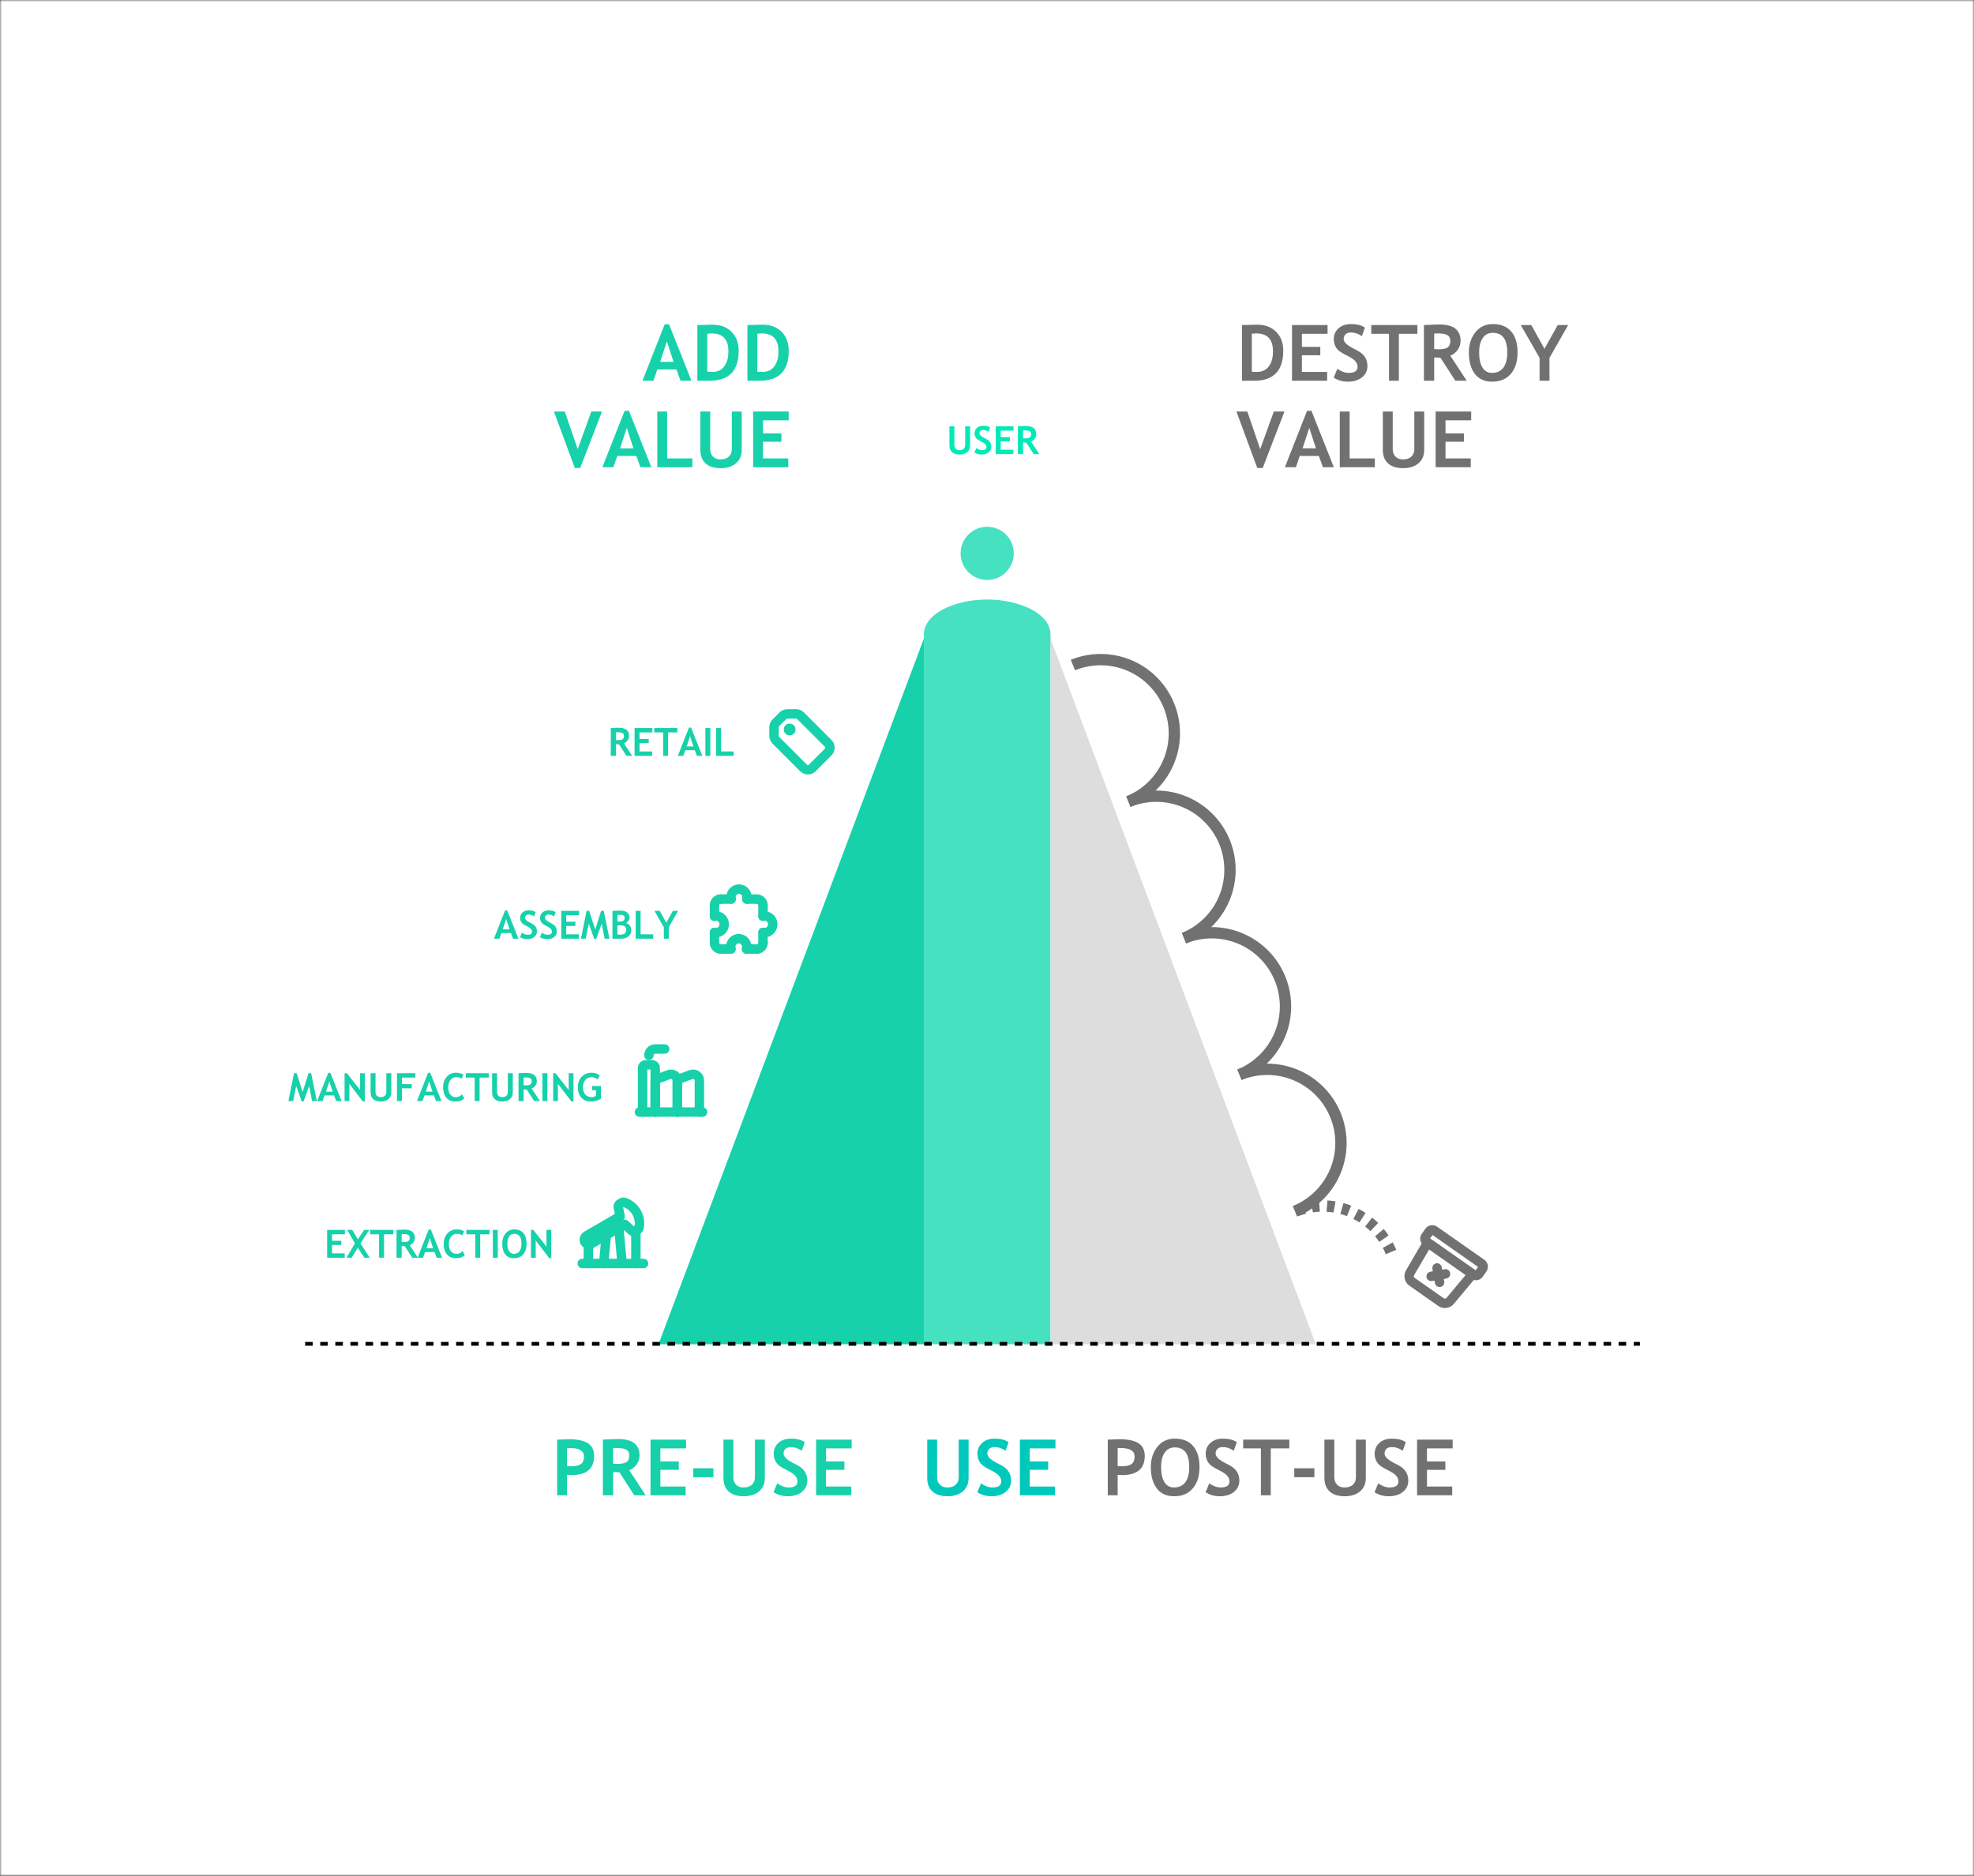 <?xml version="1.0" encoding="UTF-8"?>
<svg width="523px" height="497px" viewBox="0 0 523 497" version="1.1" xmlns="http://www.w3.org/2000/svg" xmlns:xlink="http://www.w3.org/1999/xlink">
    <rect x="0" y="0" width="523" height="497" fill="#333333" stroke="none"/>
    <title>Schéma n°3 - Value Hill and PCDS Copy</title>
    <defs>
        <rect id="path-1" x="0" y="0" width="523" height="497"></rect>
    </defs>
    <g id="Page-1" stroke="none" stroke-width="1" fill="none" fill-rule="evenodd">
        <g id="TERRA_MATTERS_PCDS_V1_240808" transform="translate(-120, -989)">
            <g id="Schéma-n°3---Value-Hill-and-PCDS-Copy" transform="translate(120, 989)">
                <mask id="mask-2" fill="white">
                    <use xlink:href="#path-1"></use>
                </mask>
                <g id="Mask"></g>
                <g id="Schéma-n°3---Value-Hill-and-PCDS" mask="url(#mask-2)">
                    <g transform="translate(-64, -73)">
                        <rect id="Rectangle" stroke="none" fill="#FFFFFF" fill-rule="nonzero" x="0" y="0" width="1893" height="640"></rect>
                        <path d="M330.531,214.636 C333.283,217.387 333.283,221.846 330.531,224.597 C327.779,227.347 323.317,227.347 320.565,224.597 C317.812,221.846 317.812,217.387 320.565,214.636 C323.317,211.885 327.779,211.885 330.531,214.636 Z" id="Path" stroke="none" fill="#46E1C1" fill-rule="evenodd"></path>
                        <path d="M325.548,231.849 C334.035,231.849 342.322,235.513 342.322,241.148 L342.322,243.01 C342.322,244.038 341.487,244.873 340.458,244.873 L310.638,244.873 C309.609,244.873 308.774,244.038 308.774,243.01 L308.774,241.148 C308.774,235.511 317.06,231.849 325.548,231.849 Z" id="Path" stroke="none" fill="#46E1C1" fill-rule="evenodd"></path>
                        <path d="M214.233,463.762 L214.233,469.19 L211.613,469.19 L211.613,454.445 C213.359,454.371 214.381,454.335 214.676,454.335 C217.008,454.335 218.71,454.694 219.785,455.412 C220.867,456.124 221.408,457.238 221.408,458.756 C221.408,462.14 219.413,463.832 215.422,463.832 C215.127,463.832 214.73,463.809 214.233,463.762 Z M214.233,456.711 L214.233,461.435 C214.676,461.482 215.026,461.505 215.281,461.505 C216.477,461.505 217.35,461.308 217.901,460.911 C218.452,460.508 218.727,459.857 218.727,458.957 C218.727,457.426 217.494,456.661 215.029,456.661 C214.753,456.661 214.488,456.678 214.233,456.711 Z M232.05,469.19 L228.109,463.097 C227.713,463.09 227.159,463.067 226.447,463.027 L226.447,469.19 L223.726,469.19 L223.726,454.436 C223.873,454.436 224.441,454.412 225.429,454.365 C226.416,454.311 227.213,454.284 227.817,454.284 C231.566,454.284 233.44,455.734 233.44,458.635 C233.44,459.508 233.182,460.304 232.664,461.022 C232.147,461.741 231.495,462.247 230.709,462.543 L235.073,469.19 L232.05,469.19 Z M226.447,456.711 L226.447,460.811 C226.93,460.851 227.3,460.871 227.555,460.871 C228.65,460.871 229.45,460.716 229.954,460.408 C230.464,460.099 230.72,459.498 230.72,458.605 C230.72,457.88 230.447,457.373 229.903,457.084 C229.359,456.796 228.503,456.651 227.333,456.651 C227.051,456.651 226.756,456.671 226.447,456.711 Z M238.963,456.762 L238.963,460.216 L243.84,460.216 L243.84,462.442 L238.963,462.442 L238.963,466.864 L245.654,466.864 L245.654,469.19 L236.342,469.19 L236.342,454.436 L245.765,454.436 L245.765,456.762 L238.963,456.762 Z M247.68,464.396 L247.68,462.029 L253.011,462.029 L253.011,464.396 L247.68,464.396 Z M255.671,454.436 L258.291,454.436 L258.291,464.437 C258.291,465.228 258.533,465.873 259.017,466.37 C259.5,466.867 260.165,467.115 261.012,467.115 C261.959,467.115 262.695,466.874 263.219,466.39 C263.75,465.9 264.015,465.232 264.015,464.386 L264.015,454.436 L266.635,454.436 L266.635,464.587 C266.635,466.105 266.125,467.293 265.103,468.153 C264.089,469.012 262.732,469.442 261.032,469.442 C259.319,469.442 257.995,469.023 257.062,468.183 C256.135,467.344 255.671,466.142 255.671,464.578 L255.671,454.436 Z M268.953,468.375 L269.92,466.028 C270.955,466.753 271.973,467.115 272.974,467.115 C274.512,467.115 275.281,466.578 275.281,465.504 C275.281,465 275.1,464.52 274.737,464.064 C274.374,463.607 273.626,463.097 272.49,462.533 C271.361,461.962 270.599,461.496 270.203,461.133 C269.813,460.764 269.511,460.327 269.296,459.824 C269.087,459.32 268.983,458.763 268.983,458.152 C268.983,457.01 269.399,456.063 270.233,455.312 C271.072,454.559 272.147,454.183 273.458,454.183 C275.164,454.183 276.417,454.503 277.216,455.14 L276.42,457.397 C275.5,456.738 274.529,456.409 273.508,456.409 C272.903,456.409 272.433,456.57 272.097,456.893 C271.768,457.208 271.603,457.621 271.603,458.132 C271.603,458.977 272.54,459.857 274.414,460.77 C275.402,461.254 276.114,461.7 276.551,462.11 C276.988,462.513 277.32,462.986 277.549,463.53 C277.777,464.067 277.891,464.668 277.891,465.333 C277.891,466.528 277.418,467.512 276.47,468.284 C275.53,469.056 274.267,469.442 272.681,469.442 C271.304,469.442 270.062,469.086 268.953,468.375 Z M282.84,456.762 L282.84,460.216 L287.717,460.216 L287.717,462.442 L282.84,462.442 L282.84,466.864 L289.531,466.864 L289.531,469.19 L280.219,469.19 L280.219,454.436 L289.642,454.436 L289.642,456.762 L282.84,456.762 Z" id="Shape" stroke="none" fill="#16D1AA" fill-rule="nonzero"></path>
                        <path d="M315.543,185.934 L316.853,185.934 L316.853,190.934 C316.853,191.331 316.974,191.653 317.216,191.901 C317.458,192.15 317.791,192.274 318.214,192.274 C318.687,192.274 319.055,192.153 319.317,191.912 C319.583,191.667 319.715,191.332 319.715,190.91 L319.715,185.934 L321.025,185.934 L321.025,191.01 C321.025,191.769 320.77,192.363 320.259,192.793 C319.752,193.223 319.074,193.438 318.224,193.438 C317.367,193.438 316.705,193.227 316.239,192.808 C315.775,192.388 315.543,191.787 315.543,191.005 L315.543,185.934 Z M322.184,192.904 L322.668,191.73 C323.185,192.093 323.694,192.274 324.195,192.274 C324.964,192.274 325.348,192.006 325.348,191.468 C325.348,191.217 325.258,190.977 325.077,190.748 C324.895,190.52 324.521,190.265 323.953,189.983 C323.388,189.697 323.007,189.464 322.809,189.283 C322.614,189.098 322.463,188.88 322.356,188.628 C322.251,188.377 322.199,188.098 322.199,187.792 C322.199,187.221 322.407,186.748 322.824,186.372 C323.244,185.996 323.782,185.808 324.436,185.808 C325.29,185.808 325.916,185.968 326.316,186.286 L325.918,187.415 C325.458,187.086 324.972,186.921 324.461,186.921 C324.159,186.921 323.924,187.001 323.756,187.162 C323.592,187.321 323.509,187.527 323.509,187.782 C323.509,188.205 323.978,188.645 324.915,189.101 C325.409,189.343 325.765,189.567 325.984,189.771 C326.202,189.973 326.368,190.209 326.482,190.481 C326.596,190.75 326.654,191.051 326.654,191.383 C326.654,191.981 326.417,192.472 325.943,192.858 C325.473,193.244 324.841,193.438 324.049,193.438 C323.36,193.438 322.739,193.259 322.184,192.904 Z M329.127,187.097 L329.127,188.825 L331.566,188.825 L331.566,189.937 L329.127,189.937 L329.127,192.148 L332.473,192.148 L332.473,193.312 L327.817,193.312 L327.817,185.934 L332.529,185.934 L332.529,187.097 L329.127,187.097 Z M337.855,193.312 L335.884,190.265 C335.686,190.262 335.409,190.25 335.053,190.23 L335.053,193.312 L333.693,193.312 L333.693,185.934 C333.767,185.934 334.05,185.922 334.544,185.899 C335.038,185.872 335.436,185.858 335.738,185.858 C337.613,185.858 338.55,186.584 338.55,188.034 C338.55,188.471 338.42,188.868 338.162,189.227 C337.903,189.587 337.577,189.84 337.184,189.988 L339.366,193.312 L337.855,193.312 Z M335.053,187.072 L335.053,189.121 C335.295,189.142 335.48,189.152 335.607,189.152 C336.155,189.152 336.554,189.074 336.807,188.92 C337.062,188.766 337.19,188.465 337.19,188.019 C337.19,187.656 337.053,187.403 336.781,187.258 C336.509,187.114 336.081,187.042 335.496,187.042 C335.355,187.042 335.208,187.052 335.053,187.072 Z" id="Shape" stroke="none" fill="#00E9B8" fill-rule="nonzero"></path>
                        <path d="M244.298,173.875 L243.221,170.884 L238.161,170.884 L237.134,173.875 L234.221,173.875 L240.107,158.919 L241.255,158.919 L247.191,173.875 L244.298,173.875 Z M240.681,163.431 L238.907,168.88 L242.455,168.88 L240.681,163.431 Z M252.038,173.875 L248.763,173.875 L248.763,159.131 C250.852,159.057 252.166,159.02 252.703,159.02 C254.853,159.02 256.556,159.651 257.813,160.913 C259.076,162.169 259.707,163.838 259.707,165.919 C259.707,171.223 257.15,173.875 252.038,173.875 Z M251.383,161.417 L251.383,171.488 C251.806,171.529 252.263,171.549 252.753,171.549 C254.077,171.549 255.112,171.069 255.858,170.109 C256.61,169.149 256.986,167.805 256.986,166.08 C256.986,162.924 255.518,161.346 252.582,161.346 C252.3,161.346 251.9,161.37 251.383,161.417 Z M265.3,173.875 L262.025,173.875 L262.025,159.131 C264.114,159.057 265.428,159.02 265.965,159.02 C268.115,159.02 269.818,159.651 271.074,160.913 C272.337,162.169 272.969,163.838 272.969,165.919 C272.969,171.223 270.412,173.875 265.3,173.875 Z M264.645,161.417 L264.645,171.488 C265.068,171.529 265.525,171.549 266.015,171.549 C267.339,171.549 268.374,171.069 269.119,170.109 C269.872,169.149 270.248,167.805 270.248,166.08 C270.248,162.924 268.78,161.346 265.844,161.346 C265.562,161.346 265.162,161.37 264.645,161.417 Z M217.725,196.996 L216.284,196.996 L210.761,182.039 L213.644,182.039 L217.06,192.01 L220.668,182.039 L223.489,182.039 L217.725,196.996 Z M233.677,196.794 L232.599,193.803 L227.54,193.803 L226.512,196.794 L223.6,196.794 L229.485,181.838 L230.634,181.838 L236.569,196.794 L233.677,196.794 Z M230.06,186.35 L228.286,191.798 L231.833,191.798 L230.06,186.35 Z M238.141,196.794 L238.141,182.039 L240.761,182.039 L240.761,194.467 L247.433,194.467 L247.433,196.794 L238.141,196.794 Z M249.549,182.039 L252.169,182.039 L252.169,192.04 C252.169,192.833 252.411,193.477 252.895,193.974 C253.378,194.471 254.043,194.719 254.89,194.719 C255.837,194.719 256.573,194.477 257.097,193.994 C257.627,193.504 257.893,192.836 257.893,191.99 L257.893,182.039 L260.513,182.039 L260.513,192.191 C260.513,193.709 260.003,194.897 258.982,195.756 C257.967,196.616 256.61,197.046 254.91,197.046 C253.197,197.046 251.873,196.626 250.939,195.787 C250.012,194.947 249.549,193.746 249.549,192.181 L249.549,182.039 Z M266.156,184.366 L266.156,187.82 L271.034,187.82 L271.034,190.046 L266.156,190.046 L266.156,194.467 L272.848,194.467 L272.848,196.794 L263.536,196.794 L263.536,182.039 L272.959,182.039 L272.959,184.366 L266.156,184.366 Z" id="Shape" stroke="none" fill="#16D1AA" fill-rule="nonzero"></path>
                        <path d="M396.322,173.875 L393.046,173.875 L393.046,159.131 C395.135,159.057 396.449,159.02 396.987,159.02 C399.136,159.02 400.839,159.651 402.096,160.913 C403.359,162.169 403.99,163.838 403.99,165.919 C403.99,171.223 401.434,173.875 396.322,173.875 Z M395.666,161.417 L395.666,171.488 C396.089,171.529 396.546,171.549 397.037,171.549 C398.36,171.549 399.395,171.069 400.141,170.109 C400.893,169.149 401.269,167.805 401.269,166.08 C401.269,162.924 399.801,161.346 396.866,161.346 C396.584,161.346 396.183,161.37 395.666,161.417 Z M408.928,161.447 L408.928,164.902 L413.806,164.902 L413.806,167.128 L408.928,167.128 L408.928,171.549 L415.62,171.549 L415.62,173.875 L406.308,173.875 L406.308,159.121 L415.73,159.121 L415.73,161.447 L408.928,161.447 Z M417.353,173.06 L418.32,170.713 C419.355,171.438 420.373,171.801 421.374,171.801 C422.912,171.801 423.681,171.263 423.681,170.189 C423.681,169.686 423.5,169.206 423.137,168.749 C422.774,168.292 422.025,167.782 420.89,167.218 C419.761,166.648 418.999,166.181 418.602,165.818 C418.213,165.449 417.91,165.012 417.695,164.509 C417.487,164.005 417.383,163.448 417.383,162.837 C417.383,161.695 417.799,160.749 418.632,159.997 C419.472,159.245 420.547,158.869 421.857,158.869 C423.564,158.869 424.817,159.188 425.616,159.826 L424.82,162.082 C423.9,161.424 422.929,161.094 421.907,161.094 C421.303,161.094 420.832,161.256 420.497,161.578 C420.167,161.894 420.003,162.307 420.003,162.817 C420.003,163.663 420.94,164.542 422.814,165.456 C423.802,165.939 424.514,166.386 424.951,166.795 C425.388,167.198 425.72,167.671 425.949,168.215 C426.177,168.753 426.291,169.353 426.291,170.018 C426.291,171.213 425.818,172.197 424.87,172.969 C423.93,173.741 422.667,174.127 421.081,174.127 C419.704,174.127 418.461,173.771 417.353,173.06 Z M434.625,161.447 L434.625,173.875 L432.005,173.875 L432.005,161.447 L427.309,161.447 L427.309,159.121 L439.533,159.121 L439.533,161.447 L434.625,161.447 Z M449.58,173.875 L445.64,167.782 C445.243,167.776 444.689,167.752 443.977,167.712 L443.977,173.875 L441.256,173.875 L441.256,159.121 C441.404,159.121 441.971,159.097 442.959,159.05 C443.947,158.996 444.743,158.969 445.347,158.969 C449.096,158.969 450.971,160.42 450.971,163.32 C450.971,164.194 450.712,164.989 450.195,165.707 C449.678,166.426 449.026,166.933 448.24,167.228 L452.603,173.875 L449.58,173.875 Z M443.977,161.397 L443.977,165.496 C444.461,165.536 444.83,165.557 445.085,165.557 C446.18,165.557 446.98,165.402 447.484,165.093 C447.994,164.784 448.25,164.183 448.25,163.29 C448.25,162.565 447.978,162.058 447.434,161.769 C446.89,161.481 446.033,161.336 444.864,161.336 C444.582,161.336 444.286,161.356 443.977,161.397 Z M453.168,166.372 C453.168,164.27 453.742,162.495 454.891,161.045 C456.046,159.587 457.588,158.859 459.516,158.859 C461.639,158.859 463.262,159.516 464.384,160.833 C465.505,162.149 466.067,163.995 466.067,166.372 C466.067,168.749 465.478,170.636 464.303,172.032 C463.134,173.429 461.471,174.127 459.314,174.127 C457.333,174.127 455.811,173.435 454.749,172.052 C453.695,170.669 453.168,168.776 453.168,166.372 Z M455.889,166.372 C455.889,168.098 456.181,169.434 456.765,170.38 C457.35,171.327 458.199,171.801 459.314,171.801 C460.625,171.801 461.623,171.337 462.308,170.411 C463,169.484 463.346,168.138 463.346,166.372 C463.346,162.914 462.069,161.185 459.516,161.185 C458.347,161.185 457.45,161.655 456.826,162.596 C456.201,163.528 455.889,164.788 455.889,166.372 Z M474.522,167.823 L474.522,173.875 L471.901,173.875 L471.901,167.823 L466.923,159.121 L469.704,159.121 L473.201,165.415 L476.708,159.121 L479.479,159.121 L474.522,167.823 Z M398.548,196.996 L397.107,196.996 L391.585,182.039 L394.467,182.039 L397.883,192.01 L401.491,182.039 L404.313,182.039 L398.548,196.996 Z M414.5,196.794 L413.423,193.803 L408.363,193.803 L407.336,196.794 L404.423,196.794 L410.309,181.838 L411.457,181.838 L417.393,196.794 L414.5,196.794 Z M410.883,186.35 L409.109,191.798 L412.657,191.798 L410.883,186.35 Z M418.965,196.794 L418.965,182.039 L421.585,182.039 L421.585,194.467 L428.257,194.467 L428.257,196.794 L418.965,196.794 Z M430.373,182.039 L432.993,182.039 L432.993,192.04 C432.993,192.833 433.234,193.477 433.718,193.974 C434.202,194.471 434.867,194.719 435.713,194.719 C436.661,194.719 437.397,194.477 437.92,193.994 C438.451,193.504 438.717,192.836 438.717,191.99 L438.717,182.039 L441.337,182.039 L441.337,192.191 C441.337,193.709 440.826,194.897 439.805,195.756 C438.791,196.616 437.433,197.046 435.734,197.046 C434.02,197.046 432.697,196.626 431.763,195.787 C430.836,194.947 430.373,193.746 430.373,192.181 L430.373,182.039 Z M446.98,184.366 L446.98,187.82 L451.858,187.82 L451.858,190.046 L446.98,190.046 L446.98,194.467 L453.672,194.467 L453.672,196.794 L444.36,196.794 L444.36,182.039 L453.782,182.039 L453.782,184.366 L446.98,184.366 Z" id="Shape" stroke="none" fill="#717171" fill-rule="nonzero"></path>
                        <path d="M309.663,454.436 L312.283,454.436 L312.283,464.437 C312.283,465.228 312.524,465.873 313.008,466.37 C313.492,466.867 314.157,467.115 315.003,467.115 C315.95,467.115 316.687,466.874 317.211,466.39 C317.741,465.9 318.006,465.232 318.006,464.386 L318.006,454.436 L320.627,454.436 L320.627,464.587 C320.627,466.105 320.116,467.293 319.095,468.153 C318.08,469.012 316.723,469.442 315.023,469.442 C313.31,469.442 311.987,469.023 311.053,468.183 C310.126,467.344 309.663,466.142 309.663,464.578 L309.663,454.436 Z M322.945,468.375 L323.912,466.028 C324.946,466.753 325.964,467.115 326.965,467.115 C328.504,467.115 329.273,466.578 329.273,465.504 C329.273,465 329.091,464.52 328.728,464.064 C328.366,463.607 327.617,463.097 326.482,462.533 C325.353,461.962 324.59,461.496 324.194,461.133 C323.804,460.764 323.502,460.327 323.287,459.824 C323.079,459.32 322.974,458.763 322.974,458.152 C322.974,457.01 323.391,456.063 324.224,455.312 C325.064,454.559 326.139,454.183 327.449,454.183 C329.156,454.183 330.408,454.503 331.208,455.14 L330.412,457.397 C329.491,456.738 328.52,456.409 327.499,456.409 C326.894,456.409 326.424,456.57 326.088,456.893 C325.759,457.208 325.595,457.621 325.595,458.132 C325.595,458.977 326.532,459.857 328.406,460.77 C329.394,461.254 330.106,461.7 330.543,462.11 C330.979,462.513 331.312,462.986 331.54,463.53 C331.769,464.067 331.883,464.668 331.883,465.333 C331.883,466.528 331.409,467.512 330.462,468.284 C329.521,469.056 328.258,469.442 326.673,469.442 C325.296,469.442 324.053,469.086 322.945,468.375 Z M336.831,456.762 L336.831,460.216 L341.708,460.216 L341.708,462.442 L336.831,462.442 L336.831,466.864 L343.522,466.864 L343.522,469.19 L334.211,469.19 L334.211,454.436 L343.633,454.436 L343.633,456.762 L336.831,456.762 Z" id="Shape" stroke="none" fill="#00C9BC" fill-rule="nonzero"></path>
                        <path d="M360.117,463.762 L360.117,469.19 L357.497,469.19 L357.497,454.445 C359.244,454.371 360.265,454.335 360.561,454.335 C362.892,454.335 364.595,454.694 365.67,455.412 C366.752,456.124 367.292,457.238 367.292,458.756 C367.292,462.14 365.297,463.832 361.307,463.832 C361.011,463.832 360.614,463.809 360.117,463.762 Z M360.117,456.711 L360.117,461.435 C360.561,461.482 360.91,461.505 361.165,461.505 C362.361,461.505 363.235,461.308 363.786,460.911 C364.337,460.508 364.612,459.857 364.612,458.957 C364.612,457.426 363.379,456.661 360.913,456.661 C360.638,456.661 360.373,456.678 360.117,456.711 Z M368.905,461.687 C368.905,459.585 369.479,457.809 370.628,456.359 C371.784,454.902 373.325,454.174 375.254,454.174 C377.377,454.174 378.999,454.831 380.121,456.148 C381.243,457.464 381.804,459.31 381.804,461.687 C381.804,464.064 381.216,465.95 380.04,467.347 C378.871,468.744 377.209,469.442 375.052,469.442 C373.07,469.442 371.549,468.75 370.487,467.367 C369.432,465.984 368.905,464.091 368.905,461.687 Z M371.626,461.687 C371.626,463.413 371.918,464.749 372.502,465.695 C373.087,466.642 373.937,467.115 375.052,467.115 C376.362,467.115 377.359,466.652 378.045,465.726 C378.737,464.799 379.083,463.453 379.083,461.687 C379.083,458.229 377.807,456.5 375.254,456.5 C374.085,456.5 373.188,456.97 372.563,457.91 C371.938,458.843 371.626,460.102 371.626,461.687 Z M383.416,468.375 L384.383,466.028 C385.418,466.753 386.436,467.115 387.437,467.115 C388.975,467.115 389.745,466.578 389.745,465.504 C389.745,465 389.564,464.52 389.201,464.064 C388.838,463.607 388.089,463.097 386.953,462.533 C385.825,461.962 385.062,461.496 384.666,461.133 C384.276,460.764 383.974,460.327 383.759,459.824 C383.55,459.32 383.447,458.763 383.447,458.152 C383.447,457.01 383.863,456.063 384.696,455.312 C385.536,454.559 386.611,454.183 387.921,454.183 C389.627,454.183 390.88,454.503 391.68,455.14 L390.883,457.397 C389.963,456.738 388.992,456.409 387.971,456.409 C387.367,456.409 386.896,456.57 386.56,456.893 C386.231,457.208 386.067,457.621 386.067,458.132 C386.067,458.977 387.004,459.857 388.878,460.77 C389.866,461.254 390.578,461.7 391.015,462.11 C391.451,462.513 391.784,462.986 392.012,463.53 C392.24,464.067 392.355,464.668 392.355,465.333 C392.355,466.528 391.881,467.512 390.934,468.284 C389.994,469.056 388.73,469.442 387.145,469.442 C385.767,469.442 384.525,469.086 383.416,468.375 Z M400.689,456.762 L400.689,469.19 L398.069,469.19 L398.069,456.762 L393.373,456.762 L393.373,454.436 L405.596,454.436 L405.596,456.762 L400.689,456.762 Z M406.907,464.396 L406.907,462.029 L412.237,462.029 L412.237,464.396 L406.907,464.396 Z M414.898,454.436 L417.518,454.436 L417.518,464.437 C417.518,465.228 417.76,465.873 418.244,466.37 C418.727,466.867 419.392,467.115 420.239,467.115 C421.186,467.115 421.922,466.874 422.446,466.39 C422.977,465.9 423.242,465.232 423.242,464.386 L423.242,454.436 L425.862,454.436 L425.862,464.587 C425.862,466.105 425.351,467.293 424.33,468.153 C423.316,469.012 421.958,469.442 420.259,469.442 C418.546,469.442 417.222,469.023 416.289,468.183 C415.362,467.344 414.898,466.142 414.898,464.578 L414.898,454.436 Z M428.18,468.375 L429.147,466.028 C430.182,466.753 431.2,467.115 432.201,467.115 C433.739,467.115 434.508,466.578 434.508,465.504 C434.508,465 434.327,464.52 433.964,464.064 C433.601,463.607 432.852,463.097 431.717,462.533 C430.588,461.962 429.826,461.496 429.43,461.133 C429.04,460.764 428.738,460.327 428.523,459.824 C428.314,459.32 428.21,458.763 428.21,458.152 C428.21,457.01 428.626,456.063 429.459,455.312 C430.299,454.559 431.374,454.183 432.684,454.183 C434.391,454.183 435.643,454.503 436.443,455.14 L435.647,457.397 C434.727,456.738 433.756,456.409 432.735,456.409 C432.13,456.409 431.66,456.57 431.324,456.893 C430.995,457.208 430.83,457.621 430.83,458.132 C430.83,458.977 431.767,459.857 433.641,460.77 C434.629,461.254 435.341,461.7 435.778,462.11 C436.215,462.513 436.547,462.986 436.776,463.53 C437.004,464.067 437.118,464.668 437.118,465.333 C437.118,466.528 436.645,467.512 435.697,468.284 C434.757,469.056 433.494,469.442 431.908,469.442 C430.531,469.442 429.288,469.086 428.18,468.375 Z M442.067,456.762 L442.067,460.216 L446.943,460.216 L446.943,462.442 L442.067,462.442 L442.067,466.864 L448.757,466.864 L448.757,469.19 L439.446,469.19 L439.446,454.436 L448.869,454.436 L448.869,456.762 L442.067,456.762 Z" id="Shape" stroke="none" fill="#717171" fill-rule="nonzero"></path>
                        <path d="M151.979,400.033 L151.979,401.76 L154.418,401.76 L154.418,402.873 L151.979,402.873 L151.979,405.084 L155.325,405.084 L155.325,406.247 L150.669,406.247 L150.669,398.87 L155.381,398.87 L155.381,400.033 L151.979,400.033 Z M160.535,406.247 L158.792,403.593 L157.179,406.247 L155.814,406.247 L158.026,402.425 L155.99,398.864 L157.331,398.87 L158.827,401.363 L160.474,398.87 L161.845,398.87 L159.507,402.445 L161.961,406.247 L160.535,406.247 Z M165.745,400.033 L165.745,406.247 L164.435,406.247 L164.435,400.033 L162.087,400.033 L162.087,398.87 L168.199,398.87 L168.199,400.033 L165.745,400.033 Z M173.223,406.247 L171.252,403.201 C171.054,403.197 170.777,403.185 170.421,403.165 L170.421,406.247 L169.061,406.247 L169.061,398.87 C169.135,398.87 169.418,398.858 169.912,398.835 C170.406,398.808 170.804,398.794 171.106,398.794 C172.981,398.794 173.918,399.519 173.918,400.969 C173.918,401.406 173.789,401.804 173.53,402.163 C173.271,402.522 172.945,402.775 172.553,402.923 L174.734,406.247 L173.223,406.247 Z M170.421,400.007 L170.421,402.058 C170.663,402.078 170.848,402.087 170.975,402.087 C171.523,402.087 171.922,402.011 172.175,401.856 C172.43,401.701 172.557,401.401 172.557,400.955 C172.557,400.592 172.421,400.339 172.149,400.194 C171.877,400.05 171.449,399.978 170.864,399.978 C170.723,399.978 170.575,399.987 170.421,400.007 Z M179.677,406.247 L179.138,404.752 L176.609,404.752 L176.094,406.247 L174.638,406.247 L177.581,398.769 L178.155,398.769 L181.123,406.247 L179.677,406.247 Z M177.868,401.025 L176.981,403.749 L178.755,403.749 L177.868,401.025 Z M186.968,399.263 L186.429,400.345 C186.137,400.053 185.666,399.907 185.018,399.907 C184.404,399.907 183.9,400.166 183.506,400.682 C183.114,401.196 182.917,401.847 182.917,402.636 C182.917,403.425 183.098,404.051 183.461,404.515 C183.827,404.978 184.314,405.21 184.922,405.21 C185.618,405.21 186.162,404.961 186.555,404.465 L187.164,405.522 C186.63,406.089 185.848,406.373 184.816,406.373 C183.785,406.373 182.984,406.034 182.413,405.355 C181.842,404.678 181.557,403.753 181.557,402.581 C181.557,401.49 181.872,400.579 182.504,399.846 C183.139,399.111 183.95,398.743 184.937,398.743 C185.784,398.743 186.46,398.917 186.968,399.263 Z M191.231,400.033 L191.231,406.247 L189.921,406.247 L189.921,400.033 L187.573,400.033 L187.573,398.87 L193.685,398.87 L193.685,400.033 L191.231,400.033 Z M194.571,406.247 L194.571,398.87 L195.881,398.87 L195.881,406.247 L194.571,406.247 Z M197.065,402.495 C197.065,401.444 197.352,400.556 197.927,399.832 C198.505,399.103 199.276,398.739 200.24,398.739 C201.301,398.739 202.112,399.068 202.674,399.726 C203.234,400.384 203.515,401.307 203.515,402.495 C203.515,403.684 203.221,404.627 202.633,405.326 C202.049,406.024 201.218,406.373 200.139,406.373 C199.148,406.373 198.387,406.027 197.856,405.335 C197.329,404.644 197.065,403.697 197.065,402.495 Z M198.426,402.495 C198.426,403.358 198.572,404.026 198.864,404.499 C199.157,404.973 199.581,405.21 200.139,405.21 C200.794,405.21 201.293,404.978 201.635,404.515 C201.982,404.051 202.154,403.378 202.154,402.495 C202.154,400.767 201.516,399.902 200.24,399.902 C199.655,399.902 199.207,400.137 198.895,400.607 C198.582,401.074 198.426,401.703 198.426,402.495 Z M209.516,406.348 L205.933,401.679 L205.933,406.252 L204.674,406.252 L204.674,398.87 L205.304,398.87 L208.791,403.321 L208.791,398.87 L210.05,398.87 L210.05,406.348 L209.516,406.348 Z" id="Shape" stroke="none" fill="#16D1AA" fill-rule="nonzero"></path>
                        <path d="M147.945,364.74 L146.675,364.74 L145.909,360.762 L144.423,364.836 L143.955,364.836 L142.468,360.762 L141.672,364.74 L140.408,364.74 L141.894,357.358 L142.589,357.358 L144.186,362.328 L145.748,357.358 L146.439,357.358 L147.945,364.74 Z M153.06,364.735 L152.52,363.24 L149.991,363.24 L149.477,364.735 L148.021,364.735 L150.964,357.258 L151.538,357.258 L154.505,364.735 L153.06,364.735 Z M151.251,359.513 L150.364,362.238 L152.137,362.238 L151.251,359.513 Z M160.134,364.836 L156.551,360.168 L156.551,364.74 L155.291,364.74 L155.291,357.358 L155.921,357.358 L159.408,361.81 L159.408,357.358 L160.668,357.358 L160.668,364.836 L160.134,364.836 Z M162.185,357.358 L163.495,357.358 L163.495,362.359 C163.495,362.755 163.616,363.077 163.857,363.325 C164.099,363.574 164.432,363.698 164.855,363.698 C165.328,363.698 165.697,363.577 165.959,363.336 C166.224,363.09 166.356,362.756 166.356,362.333 L166.356,357.358 L167.666,357.358 L167.666,362.434 C167.666,363.193 167.411,363.787 166.9,364.217 C166.394,364.646 165.715,364.861 164.865,364.861 C164.008,364.861 163.347,364.652 162.88,364.232 C162.416,363.812 162.185,363.211 162.185,362.429 L162.185,357.358 Z M170.488,358.521 L170.488,360.248 L173.083,360.248 L173.083,361.362 L170.488,361.362 L170.488,364.735 L169.178,364.735 L169.178,357.358 L174.041,357.358 L174.041,358.521 L170.488,358.521 Z M179.512,364.735 L178.973,363.24 L176.444,363.24 L175.93,364.735 L174.474,364.735 L177.416,357.258 L177.991,357.258 L180.959,364.735 L179.512,364.735 Z M177.704,359.513 L176.817,362.238 L178.59,362.238 L177.704,359.513 Z M186.803,357.751 L186.264,358.834 C185.972,358.542 185.502,358.395 184.854,358.395 C184.239,358.395 183.735,358.654 183.342,359.171 C182.949,359.685 182.752,360.336 182.752,361.125 C182.752,361.914 182.934,362.54 183.297,363.003 C183.663,363.467 184.15,363.698 184.758,363.698 C185.453,363.698 185.997,363.45 186.391,362.953 L187,364.01 C186.466,364.578 185.683,364.861 184.652,364.861 C183.62,364.861 182.82,364.522 182.249,363.844 C181.678,363.166 181.392,362.241 181.392,361.069 C181.392,359.979 181.708,359.067 182.339,358.335 C182.974,357.6 183.786,357.232 184.773,357.232 C185.619,357.232 186.296,357.405 186.803,357.751 Z M191.066,358.521 L191.066,364.735 L189.756,364.735 L189.756,358.521 L187.408,358.521 L187.408,357.358 L193.52,357.358 L193.52,358.521 L191.066,358.521 Z M194.382,357.358 L195.692,357.358 L195.692,362.359 C195.692,362.755 195.813,363.077 196.054,363.325 C196.296,363.574 196.629,363.698 197.052,363.698 C197.526,363.698 197.894,363.577 198.156,363.336 C198.421,363.09 198.553,362.756 198.553,362.333 L198.553,357.358 L199.863,357.358 L199.863,362.434 C199.863,363.193 199.608,363.787 199.098,364.217 C198.591,364.646 197.912,364.861 197.062,364.861 C196.206,364.861 195.544,364.652 195.077,364.232 C194.613,363.812 194.382,363.211 194.382,362.429 L194.382,357.358 Z M205.537,364.735 L203.567,361.689 C203.369,361.685 203.092,361.674 202.736,361.653 L202.736,364.735 L201.375,364.735 L201.375,357.358 C201.449,357.358 201.733,357.346 202.227,357.323 C202.721,357.296 203.119,357.283 203.421,357.283 C205.295,357.283 206.233,358.008 206.233,359.458 C206.233,359.894 206.103,360.292 205.845,360.651 C205.586,361.01 205.26,361.264 204.867,361.412 L207.049,364.735 L205.537,364.735 Z M202.736,358.496 L202.736,360.546 C202.978,360.566 203.162,360.576 203.29,360.576 C203.837,360.576 204.237,360.499 204.489,360.344 C204.744,360.19 204.872,359.889 204.872,359.443 C204.872,359.08 204.736,358.827 204.464,358.682 C204.192,358.538 203.764,358.466 203.179,358.466 C203.038,358.466 202.89,358.476 202.736,358.496 Z M207.709,364.735 L207.709,357.358 L209.019,357.358 L209.019,364.735 L207.709,364.735 Z M215.398,364.836 L211.815,360.168 L211.815,364.74 L210.556,364.74 L210.556,357.358 L211.185,357.358 L214.673,361.81 L214.673,357.358 L215.932,357.358 L215.932,364.836 L215.398,364.836 Z M222.9,357.957 L222.351,359.01 C222.197,358.872 221.959,358.736 221.636,358.602 C221.314,358.464 221.036,358.395 220.805,358.395 C220.079,358.395 219.506,358.642 219.086,359.136 C218.666,359.626 218.456,360.284 218.456,361.11 C218.456,361.895 218.662,362.523 219.071,362.993 C219.484,363.463 220.045,363.698 220.754,363.698 C221.221,363.698 221.605,363.57 221.908,363.315 L221.908,361.865 L220.885,361.865 L220.885,360.747 L223.218,360.747 L223.218,364.051 C222.906,364.306 222.503,364.505 222.008,364.65 C221.518,364.791 221.029,364.861 220.543,364.861 C219.484,364.861 218.644,364.516 218.023,363.824 C217.405,363.129 217.096,362.212 217.096,361.075 C217.096,359.936 217.434,359.011 218.109,358.3 C218.784,357.588 219.692,357.232 220.835,357.232 C221.644,357.232 222.333,357.474 222.9,357.957 Z" id="Shape" stroke="none" fill="#16D1AA" fill-rule="nonzero"></path>
                        <path d="M199.91,321.71 L199.371,320.215 L196.842,320.215 L196.327,321.71 L194.871,321.71 L197.814,314.232 L198.388,314.232 L201.356,321.71 L199.91,321.71 Z M198.101,316.488 L197.214,319.213 L198.988,319.213 L198.101,316.488 Z M201.79,321.302 L202.274,320.129 C202.791,320.492 203.3,320.673 203.8,320.673 C204.569,320.673 204.954,320.405 204.954,319.867 C204.954,319.616 204.863,319.375 204.682,319.147 C204.5,318.919 204.126,318.664 203.558,318.382 C202.994,318.096 202.612,317.863 202.415,317.682 C202.22,317.497 202.068,317.279 201.961,317.027 C201.857,316.775 201.805,316.496 201.805,316.191 C201.805,315.62 202.013,315.147 202.429,314.771 C202.849,314.395 203.387,314.207 204.042,314.207 C204.895,314.207 205.522,314.367 205.921,314.685 L205.524,315.813 C205.063,315.484 204.578,315.32 204.067,315.32 C203.765,315.32 203.53,315.4 203.362,315.562 C203.197,315.719 203.115,315.926 203.115,316.181 C203.115,316.604 203.583,317.044 204.521,317.5 C205.014,317.742 205.37,317.965 205.589,318.17 C205.807,318.372 205.974,318.608 206.088,318.88 C206.202,319.149 206.259,319.449 206.259,319.782 C206.259,320.379 206.022,320.871 205.548,321.257 C205.078,321.643 204.447,321.836 203.654,321.836 C202.965,321.836 202.344,321.658 201.79,321.302 Z M207.07,321.302 L207.554,320.129 C208.071,320.492 208.58,320.673 209.081,320.673 C209.85,320.673 210.234,320.405 210.234,319.867 C210.234,319.616 210.144,319.375 209.962,319.147 C209.781,318.919 209.406,318.664 208.839,318.382 C208.274,318.096 207.893,317.863 207.695,317.682 C207.5,317.497 207.349,317.279 207.242,317.027 C207.137,316.775 207.085,316.496 207.085,316.191 C207.085,315.62 207.293,315.147 207.71,314.771 C208.13,314.395 208.667,314.207 209.322,314.207 C210.176,314.207 210.802,314.367 211.202,314.685 L210.803,315.813 C210.344,315.484 209.858,315.32 209.347,315.32 C209.045,315.32 208.81,315.4 208.642,315.562 C208.478,315.719 208.395,315.926 208.395,316.181 C208.395,316.604 208.864,317.044 209.801,317.5 C210.295,317.742 210.651,317.965 210.869,318.17 C211.088,318.372 211.254,318.608 211.368,318.88 C211.482,319.149 211.54,319.449 211.54,319.782 C211.54,320.379 211.303,320.871 210.829,321.257 C210.359,321.643 209.727,321.836 208.935,321.836 C208.246,321.836 207.625,321.658 207.07,321.302 Z M214.013,315.496 L214.013,317.223 L216.452,317.223 L216.452,318.336 L214.013,318.336 L214.013,320.547 L217.359,320.547 L217.359,321.71 L212.703,321.71 L212.703,314.333 L217.415,314.333 L217.415,315.496 L214.013,315.496 Z M225.461,321.715 L224.192,321.715 L223.426,317.737 L221.939,321.811 L221.471,321.811 L219.984,317.737 L219.188,321.715 L217.923,321.715 L219.41,314.333 L220.105,314.333 L221.702,319.303 L223.265,314.333 L223.955,314.333 L225.461,321.715 Z M228.525,321.71 L226.267,321.71 L226.267,314.338 C227.261,314.291 227.959,314.268 228.359,314.268 C229.125,314.268 229.722,314.432 230.152,314.761 C230.585,315.087 230.802,315.553 230.802,316.161 C230.802,316.745 230.493,317.207 229.875,317.546 C230.792,317.865 231.25,318.523 231.25,319.52 C231.25,320.191 230.997,320.725 230.49,321.121 C229.983,321.514 229.328,321.71 228.525,321.71 Z M227.577,315.385 L227.577,317.153 C227.779,317.166 227.991,317.173 228.213,317.173 C229.066,317.173 229.492,316.853 229.492,316.211 C229.492,315.644 229.104,315.36 228.328,315.36 C228.123,315.36 227.873,315.369 227.577,315.385 Z M227.577,318.175 L227.577,320.612 C227.843,320.636 228.058,320.648 228.222,320.648 C228.807,320.648 229.23,320.549 229.492,320.351 C229.758,320.152 229.89,319.824 229.89,319.363 C229.89,318.944 229.768,318.639 229.523,318.447 C229.277,318.256 228.849,318.16 228.238,318.16 C228.11,318.16 227.89,318.165 227.577,318.175 Z M232.415,321.71 L232.415,314.333 L233.725,314.333 L233.725,320.547 L237.06,320.547 L237.06,321.71 L232.415,321.71 Z M241.187,318.684 L241.187,321.71 L239.877,321.71 L239.877,318.684 L237.388,314.333 L238.778,314.333 L240.527,317.48 L242.28,314.333 L243.666,314.333 L241.187,318.684 Z" id="Shape" stroke="none" fill="#16D1AA" fill-rule="nonzero"></path>
                        <path d="M229.981,273.27 L228.01,270.223 C227.812,270.22 227.535,270.208 227.179,270.188 L227.179,273.27 L225.819,273.27 L225.819,265.892 C225.892,265.892 226.176,265.881 226.67,265.857 C227.163,265.83 227.562,265.817 227.864,265.817 C229.739,265.817 230.675,266.542 230.675,267.992 C230.675,268.429 230.546,268.827 230.288,269.186 C230.029,269.545 229.703,269.799 229.31,269.947 L231.492,273.27 L229.981,273.27 Z M227.179,267.031 L227.179,269.08 C227.421,269.1 227.605,269.111 227.733,269.111 C228.281,269.111 228.68,269.033 228.932,268.878 C229.188,268.724 229.315,268.424 229.315,267.977 C229.315,267.615 229.179,267.361 228.907,267.217 C228.635,267.073 228.207,267 227.622,267 C227.481,267 227.333,267.011 227.179,267.031 Z M233.437,267.056 L233.437,268.783 L235.876,268.783 L235.876,269.896 L233.437,269.896 L233.437,272.107 L236.783,272.107 L236.783,273.27 L232.127,273.27 L232.127,265.892 L236.838,265.892 L236.838,267.056 L233.437,267.056 Z M241.005,267.056 L241.005,273.27 L239.695,273.27 L239.695,267.056 L237.347,267.056 L237.347,265.892 L243.459,265.892 L243.459,267.056 L241.005,267.056 Z M248.629,273.27 L248.089,271.774 L245.56,271.774 L245.046,273.27 L243.59,273.27 L246.533,265.792 L247.107,265.792 L250.074,273.27 L248.629,273.27 Z M246.82,268.048 L245.933,270.772 L247.706,270.772 L246.82,268.048 Z M250.886,273.27 L250.886,265.892 L252.196,265.892 L252.196,273.27 L250.886,273.27 Z M253.733,273.27 L253.733,265.892 L255.042,265.892 L255.042,272.107 L258.378,272.107 L258.378,273.27 L253.733,273.27 Z" id="Shape" stroke="none" fill="#16D1AA" fill-rule="nonzero"></path>
                        <line x1="232.472" y1="407.765" x2="232.472" y2="399.091" id="Path" stroke="#16D1AA" stroke-width="2.5" fill="none" stroke-linecap="round" stroke-linejoin="round"></line>
                        <path d="M228.298,395.27 L227.803,392.852 C227.731,392.502 227.892,392.145 228.202,391.966 L228.754,391.648 C228.956,391.528 229.199,391.5 229.423,391.571 C232.23,392.514 233.896,395.398 233.31,398.299 C233.259,398.528 233.113,398.725 232.908,398.84 L232.317,399.181 C232.001,399.363 231.604,399.318 231.337,399.071 L229.532,397.401 L220.656,402.553 C220.275,402.775 219.804,402.777 219.421,402.557 C219.038,402.337 218.803,401.929 218.804,401.488 C218.804,401.047 219.041,400.639 219.425,400.421 L228.298,395.27 Z" id="Path" stroke="#16D1AA" stroke-width="2.5" fill="none" stroke-linecap="round" stroke-linejoin="round"></path>
                        <line x1="234.502" y1="407.765" x2="218.259" y2="407.765" id="Path" stroke="#16D1AA" stroke-width="2.5" fill="none" stroke-linecap="round" stroke-linejoin="round"></line>
                        <line x1="219.883" y1="407.765" x2="219.883" y2="402.718" id="Path" stroke="#16D1AA" stroke-width="2.5" fill="none" stroke-linecap="round" stroke-linejoin="round"></line>
                        <line x1="228.817" y1="407.765" x2="227.951" y2="398.32" id="Path" stroke="#16D1AA" stroke-width="2.5" fill="none" stroke-linecap="round" stroke-linejoin="round"></line>
                        <line x1="224.634" y1="400.244" x2="223.947" y2="407.765" id="Path" stroke="#16D1AA" stroke-width="2.5" fill="none" stroke-linecap="round" stroke-linejoin="round"></line>
                        <path d="M243.446,367.648 L243.446,359.655 C243.446,359.306 243.662,358.995 243.988,358.872 L247.039,357.729 C247.552,357.537 248.128,357.608 248.579,357.92 C249.029,358.233 249.298,358.745 249.298,359.294 L249.298,367.648" id="Path" stroke="#16D1AA" stroke-width="2.5" fill="none" stroke-linecap="round" stroke-linejoin="round"></path>
                        <path d="M237.594,367.648 L237.594,359.655 C237.594,359.306 237.81,358.995 238.136,358.872 L241.187,357.729 C241.7,357.537 242.275,357.608 242.727,357.92 C243.177,358.233 243.446,358.745 243.446,359.294 L243.446,367.648" id="Path" stroke="#16D1AA" stroke-width="2.5" fill="none" stroke-linecap="round" stroke-linejoin="round"></path>
                        <path d="M234.249,367.648 L234.249,355.95 C234.249,355.489 234.624,355.115 235.086,355.115 L236.757,355.115 C237.22,355.115 237.594,355.489 237.594,355.95 L237.594,367.648" id="Path" stroke="#16D1AA" stroke-width="2.5" fill="none" stroke-linecap="round" stroke-linejoin="round"></path>
                        <line x1="250.135" y1="367.648" x2="233.413" y2="367.648" id="Path" stroke="#16D1AA" stroke-width="2.5" fill="none" stroke-linecap="round" stroke-linejoin="round"></line>
                        <path d="M235.922,352.608 C235.922,351.685 236.67,350.937 237.594,350.937 L240.102,350.937" id="Path" stroke="#16D1AA" stroke-width="2.5" fill="none" stroke-linecap="round" stroke-linejoin="round"></path>
                        <path d="M264.532,324.451 C264.963,324.451 265.376,324.275 265.68,323.961 C265.985,323.648 266.156,323.223 266.156,322.78" id="Path" stroke="#16D1AA" stroke-width="2.5" fill="none" stroke-linecap="round" stroke-linejoin="round"></path>
                        <path d="M253.297,322.774 C253.297,323.218 253.469,323.643 253.773,323.956 C254.078,324.27 254.491,324.446 254.922,324.446" id="Path" stroke="#16D1AA" stroke-width="2.5" fill="none" stroke-linecap="round" stroke-linejoin="round"></path>
                        <path d="M254.922,311.215 C254.491,311.215 254.078,311.391 253.773,311.705 C253.469,312.018 253.297,312.443 253.297,312.887" id="Path" stroke="#16D1AA" stroke-width="2.5" fill="none" stroke-linecap="round" stroke-linejoin="round"></path>
                        <path d="M266.156,312.892 C266.156,312.449 265.985,312.024 265.68,311.71 C265.376,311.397 264.963,311.221 264.532,311.221" id="Path" stroke="#16D1AA" stroke-width="2.5" fill="none" stroke-linecap="round" stroke-linejoin="round"></path>
                        <line x1="253.297" y1="320.045" x2="253.297" y2="322.774" id="Path" stroke="#16D1AA" stroke-width="2.5" fill="none" stroke-linecap="round" stroke-linejoin="round"></line>
                        <line x1="253.297" y1="315.755" x2="253.297" y2="312.887" id="Path" stroke="#16D1AA" stroke-width="2.5" fill="none" stroke-linecap="round" stroke-linejoin="round"></line>
                        <path d="M261.794,324.45 C262.016,323.563 261.679,322.628 260.948,322.104 C260.218,321.58 259.248,321.579 258.515,322.101 C257.783,322.622 257.444,323.557 257.664,324.445" id="Path" stroke="#16D1AA" stroke-width="2.5" fill="none" stroke-linecap="round" stroke-linejoin="round"></path>
                        <line x1="264.532" y1="324.451" x2="261.794" y2="324.451" id="Path" stroke="#16D1AA" stroke-width="2.5" fill="none" stroke-linecap="round" stroke-linejoin="round"></line>
                        <line x1="257.664" y1="324.445" x2="254.922" y2="324.446" id="Path" stroke="#16D1AA" stroke-width="2.5" fill="none" stroke-linecap="round" stroke-linejoin="round"></line>
                        <line x1="266.156" y1="320.045" x2="266.156" y2="322.78" id="Path" stroke="#16D1AA" stroke-width="2.5" fill="none" stroke-linecap="round" stroke-linejoin="round"></line>
                        <line x1="266.156" y1="315.754" x2="266.156" y2="312.892" id="Path" stroke="#16D1AA" stroke-width="2.5" fill="none" stroke-linecap="round" stroke-linejoin="round"></line>
                        <path d="M266.156,315.754 C267.006,315.569 267.881,315.932 268.367,316.673 C268.853,317.415 268.853,318.385 268.367,319.127 C267.881,319.868 267.006,320.231 266.156,320.045" id="Path" stroke="#16D1AA" stroke-width="2.5" fill="none" stroke-linecap="round" stroke-linejoin="round"></path>
                        <line x1="257.709" y1="311.216" x2="254.922" y2="311.215" id="Path" stroke="#16D1AA" stroke-width="2.5" fill="none" stroke-linecap="round" stroke-linejoin="round"></line>
                        <line x1="264.532" y1="311.221" x2="261.88" y2="311.221" id="Path" stroke="#16D1AA" stroke-width="2.5" fill="none" stroke-linecap="round" stroke-linejoin="round"></line>
                        <path d="M257.709,311.222 C257.529,310.347 257.882,309.447 258.603,308.947 C259.323,308.447 260.266,308.447 260.987,308.947 C261.708,309.447 262.061,310.347 261.88,311.222" id="Path" stroke="#16D1AA" stroke-width="2.5" fill="none" stroke-linecap="round" stroke-linejoin="round"></path>
                        <path d="M253.297,315.754 C254.148,315.569 255.022,315.932 255.508,316.673 C255.994,317.415 255.994,318.385 255.508,319.127 C255.022,319.868 254.148,320.231 253.297,320.045" id="Path" stroke="#16D1AA" stroke-width="2.5" fill="none" stroke-linecap="round" stroke-linejoin="round"></path>
                        <path d="M273.445,266.057 C273.57,266.182 273.57,266.384 273.445,266.509 C273.32,266.634 273.117,266.634 272.992,266.509 C272.867,266.384 272.867,266.182 272.992,266.057 C273.117,265.932 273.32,265.932 273.445,266.057" id="Path" stroke="#16D1AA" stroke-width="2.5" fill="none" stroke-linecap="round" stroke-linejoin="round"></path>
                        <path d="M272.565,262.163 L274.91,262.142 C275.347,262.138 275.767,262.311 276.077,262.619 L283.405,269.947 C284.048,270.589 284.048,271.632 283.405,272.274 L279.213,276.467 C278.57,277.11 277.526,277.11 276.884,276.467 L269.55,269.135 C269.244,268.829 269.072,268.414 269.072,267.982 L269.072,265.669 C269.072,265.236 269.244,264.821 269.55,264.517 L271.426,262.64 C271.729,262.338 272.138,262.166 272.565,262.163 Z" id="Path" stroke="#16D1AA" stroke-width="2.5" fill="none" stroke-linecap="round" stroke-linejoin="round"></path>
                        <path d="M441.6,403.101 L456.893,403.096 C457.432,403.096 457.868,403.532 457.869,404.071 C457.869,404.071 457.869,404.071 457.869,404.071 L457.867,405.751 C457.867,406.289 457.431,406.725 456.892,406.725 L441.599,406.731 C441.061,406.731 440.624,406.294 440.624,405.756 C440.624,405.756 440.624,405.755 440.624,405.755 L440.625,404.076 C440.626,403.538 441.062,403.101 441.6,403.101 Z" id="Rectangle" stroke="#717171" stroke-width="2.5" fill="none" stroke-linecap="round" stroke-linejoin="round" transform="translate(449.246, 404.913) rotate(35.053) translate(-449.246, -404.913)"></path>
                        <line x1="446.973" y1="410.522" x2="443.179" y2="411.187" id="Path" stroke="#717171" stroke-width="2.5" fill="none" stroke-linecap="round" stroke-linejoin="round"></line>
                        <line x1="444.743" y1="408.959" x2="445.408" y2="412.75" id="Path" stroke="#717171" stroke-width="2.5" fill="none" stroke-linecap="round" stroke-linejoin="round"></line>
                        <path d="M445.782,417.999 L438.114,412.622 C437.341,412.08 437.113,411.036 437.589,410.222 L442.259,402.231 L454.149,410.567 L448.219,417.675 C447.615,418.4 446.555,418.541 445.782,417.999 Z" id="Path" stroke="#717171" stroke-width="2.5" fill="none" stroke-linecap="round" stroke-linejoin="round"></path>
                        <rect id="Rectangle" stroke="none" fill="#46E1C1" fill-rule="nonzero" x="308.774" y="242.201" width="33.548" height="186.965"></rect>
                        <polygon id="Path" stroke="none" fill="#16D1AA" fill-rule="nonzero" points="308.774 429.166 308.774 242.201 238.472 429.166"></polygon>
                        <polygon id="Path" stroke="none" fill="#DDDDDD" fill-rule="nonzero" points="342.322 429.166 342.322 242.201 412.624 429.166"></polygon>
                        <line x1="144.847" y1="429.057" x2="498.484" y2="429.057" id="Path" stroke="#000000" stroke-width="1" fill="none" stroke-dasharray="2"></line>
                        <path d="M362.952,285.388 C367.752,283.441 371.583,279.667 373.6,274.897 C375.617,270.128 375.656,264.753 373.707,259.955 C371.759,255.156 367.983,251.328 363.211,249.312 C358.438,247.296 353.059,247.258 348.259,249.205" id="Path" stroke="#717171" stroke-width="3" fill="none"></path>
                        <path d="M377.69,321.572 C382.491,319.625 386.322,315.852 388.338,311.082 C390.355,306.312 390.394,300.936 388.446,296.138 C386.497,291.34 382.721,287.512 377.949,285.496 C373.177,283.48 367.798,283.442 362.997,285.389" id="Path" stroke="#717171" stroke-width="3" fill="none"></path>
                        <path d="M392.396,357.754 C397.197,355.807 401.028,352.033 403.044,347.263 C405.062,342.493 405.1,337.118 403.152,332.32 C401.204,327.522 397.428,323.694 392.655,321.678 C387.883,319.662 382.504,319.624 377.703,321.57" id="Path" stroke="#717171" stroke-width="3" fill="none"></path>
                        <path d="M407.089,393.937 C411.89,391.991 415.72,388.216 417.737,383.447 C419.755,378.677 419.793,373.302 417.845,368.504 C415.896,363.705 412.121,359.877 407.348,357.861 C402.576,355.845 397.197,355.807 392.396,357.754" id="Path" stroke="#717171" stroke-width="3" fill="none"></path>
                        <path d="M432.538,404.717 C430.589,399.919 426.814,396.09 422.041,394.074 C417.268,392.058 411.89,392.02 407.089,393.967" id="Path" stroke="#717171" stroke-width="3" fill="none" stroke-dasharray="2"></path>
                    </g>
                </g>
            </g>
        </g>
    </g>
</svg>